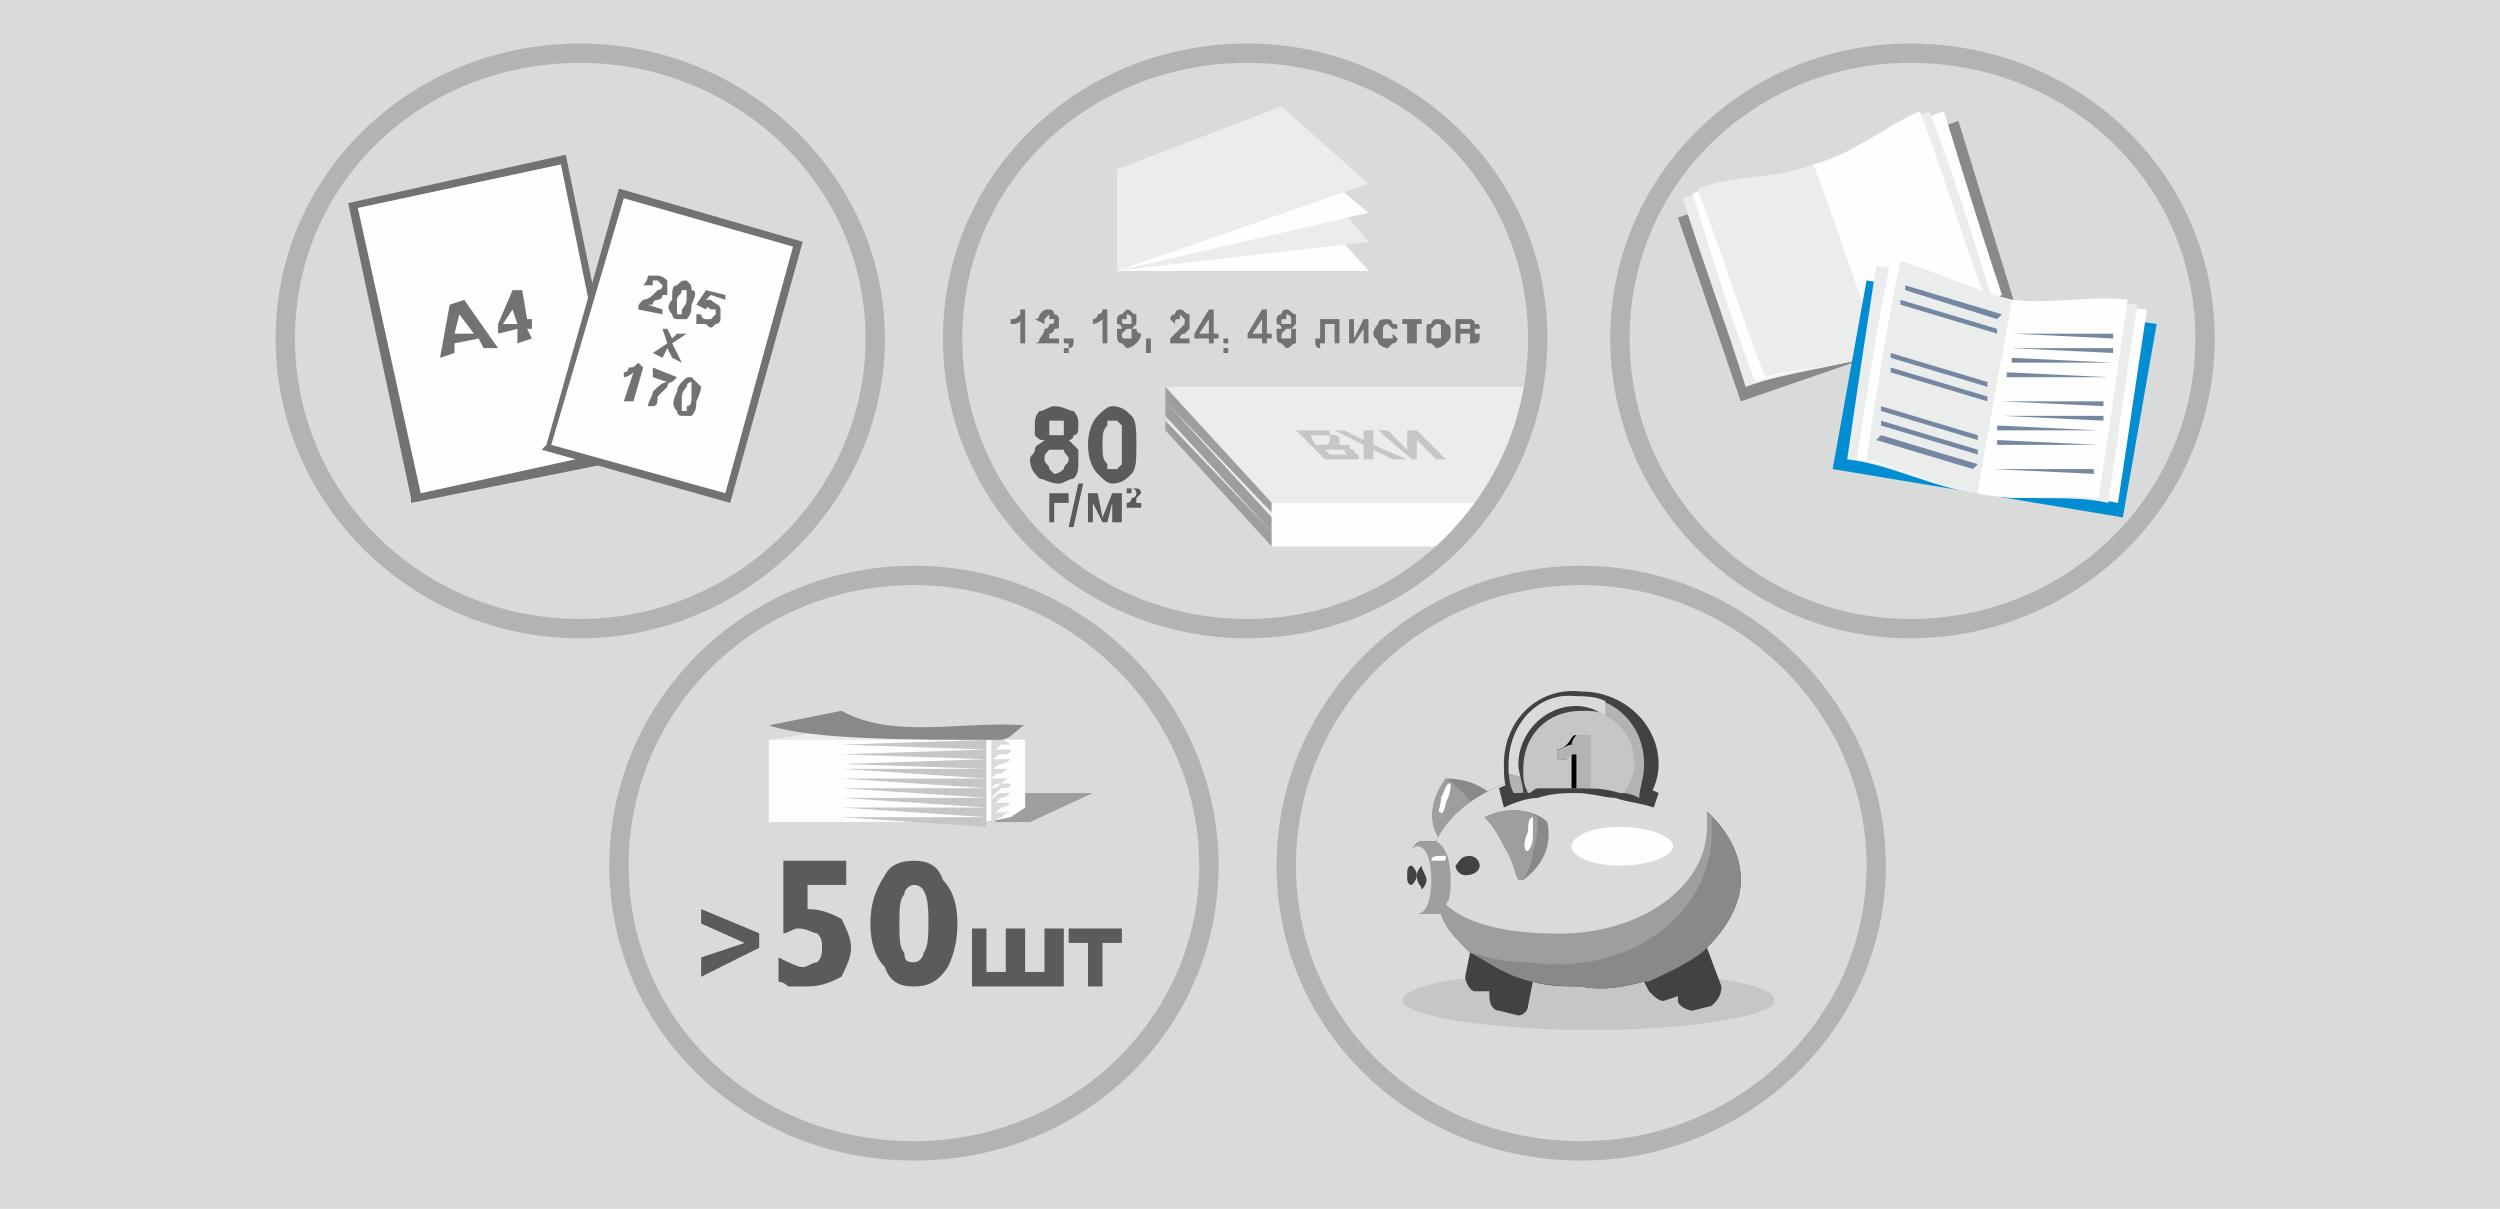 <?xml version="1.0" encoding="UTF-8"?>
<!DOCTYPE svg PUBLIC "-//W3C//DTD SVG 1.1//EN" "http://www.w3.org/Graphics/SVG/1.1/DTD/svg11.dtd">
<!-- Creator: CorelDRAW X7 -->
<svg xmlns="http://www.w3.org/2000/svg" xml:space="preserve" width="517px" height="250px" version="1.1" shape-rendering="geometricPrecision" text-rendering="geometricPrecision" image-rendering="optimizeQuality" fill-rule="evenodd" clip-rule="evenodd"
viewBox="0 0 517 250"
 xmlns:xlink="http://www.w3.org/1999/xlink">
 <g id="Слой_x0020_1">
  <g id="_839632032">
   <polygon fill="#D9DADA" points="0,0 517,0 517,250 0,250 "/>
   <g>
    <path fill="#C5C6C6" d="M329 201c21,0 38,2 38,6 0,3 -17,6 -38,6 -21,0 -39,-3 -39,-6 0,-4 18,-6 39,-6z"/>
    <g>
     <path fill="#898989" d="M311 168c0,0 0,-1 0,-1 -3,-4 -7,-6 -12,-6 -3,4 -4,9 -1,13 0,1 0,1 0,1 2,-2 4,-3 6,-5 2,-1 5,-2 7,-2z"/>
     <path fill="#9D9E9E" d="M299 161l0 0c-3,4 -4,9 -1,13 0,1 0,1 0,1 2,-2 4,-3 6,-5 1,0 1,0 2,-1 -1,-3 -4,-6 -7,-8z"/>
     <path fill="#434242" d="M328 159c18,0 32,11 32,23 0,5 -3,10 -7,14l3 8c0,2 -1,3 -2,4l-4 1c-1,0 -3,-1 -3,-2l0 -1 -3 1c-1,0 -2,-1 -3,-2l-1 -2c-4,1 -8,2 -13,1 -3,0 -7,0 -10,-1l-1 5c0,1 -1,2 -2,2l-4 -1c-1,0 -2,-1 -2,-3l0 -1c0,0 0,0 0,0l-3 0c-1,0 -2,-2 -2,-3l1 -5c-3,-3 -5,-5 -6,-8l-4 0c-1,0 -2,-1 -2,-3l0 -9c0,-2 1,-3 2,-3l3 0c4,-9 17,-15 31,-15z"/>
     <path fill="#898989" d="M328 159c18,0 32,11 32,23 0,5 -3,10 -7,14l0 0c-3,3 -8,5 -12,7l-1 0c-4,1 -8,2 -13,1 -14,0 -17,-4 -23,-7 -3,-3 -5,-5 -6,-8l-4 0c-1,0 -2,-1 -2,-3l0 -9c0,-2 1,-3 2,-3l3 0c4,-9 17,-15 31,-15z"/>
     <path fill="#9D9E9E" d="M328 159c11,0 20,4 26,10 0,1 0,2 0,3 0,17 -17,30 -38,27 -5,0 -8,-1 -12,-2l0 0c-3,-3 -5,-5 -6,-8l-4 0c-1,0 -2,-1 -2,-3l0 -9c0,-2 1,-3 2,-3l3 0c4,-9 17,-15 31,-15z"/>
     <path fill="#D9DADA" d="M328 159c10,0 19,3 25,8 0,2 0,3 0,4 0,13 -15,23 -33,22 -5,0 -16,-1 -21,-6 1,-1 1,-3 1,-5 0,-4 -1,-7 -3,-8 4,-9 17,-15 31,-15z"/>
     <path fill="none" d="M312 175c5,-2 10,-3 16,-2 6,0 11,1 16,3"/>
     <path fill="#434242" d="M310 163c2,-1 5,-2 8,-2 3,0 6,-1 9,-1 2,0 5,1 8,1 3,1 6,2 8,3l-1 3c-3,-1 -5,-1 -8,-2 -2,0 -5,-1 -8,-1 -2,0 -5,0 -8,1 -2,0 -5,1 -7,2l-1 -4z"/>
     <path fill="#434242" d="M304 177c1,0 2,1 2,2 0,1 -1,2 -3,2 -1,0 -2,-1 -2,-2 1,-1 1,-2 3,-2z"/>
     <g>
      <path fill="#898989" d="M307 169c0,0 0,0 0,0 4,-2 10,-2 13,1 1,5 -1,9 -5,12 -1,0 -1,0 -1,0 -1,-2 -1,-4 -3,-7 -1,-2 -2,-4 -4,-6z"/>
      <path fill="#9D9E9E" d="M307 169c0,0 0,0 0,0 4,-2 8,-2 11,0 0,2 0,4 -1,7 0,2 -1,4 -2,6 0,0 0,0 0,0 -1,0 -1,0 -1,0 -1,-2 -1,-4 -3,-7 -1,-2 -2,-4 -4,-6z"/>
     </g>
     <path fill="#D9DADA" d="M293 175c2,0 3,3 3,7 0,4 -1,7 -3,7 -2,0 -3,-4 -3,-7 0,-4 2,-7 3,-7z"/>
     <path fill="#434242" d="M292 179c0,0 1,1 1,2 0,1 -1,2 -1,2 -1,0 -1,-1 -1,-2 0,-1 0,-2 1,-2z"/>
     <path fill="#434242" d="M294 179c0,1 1,2 1,3 0,1 -1,2 -1,2 0,-1 -1,-1 -1,-3 0,-1 1,-2 1,-2z"/>
     <path fill="#FEFEFE" d="M335 171c6,0 11,2 11,4 0,2 -5,4 -11,4 -6,0 -10,-2 -10,-4 0,-2 4,-4 10,-4z"/>
     <path fill="#FEFEFE" d="M316 172c0,-1 0,-3 1,-3 0,0 0,2 0,4 0,2 -1,3 -1,3 -1,0 -1,-2 0,-4z"/>
     <path fill="#FEFEFE" d="M298 177c1,0 1,0 1,0 0,1 0,1 -1,1 -1,0 -2,0 -2,0 0,-1 1,-1 2,-1z"/>
     <path fill="#FEFEFE" d="M298 165c1,-2 1,-3 2,-3 0,1 0,2 -1,4 0,1 -1,3 -1,2 -1,0 0,-1 0,-3z"/>
     <g>
      <path fill="#434242" d="M327 143c9,0 16,7 16,15 0,3 -1,5 -2,7 -2,0 -4,-1 -6,-1 -3,-1 -6,-1 -8,-1 -3,0 -6,0 -9,0 -2,1 -4,1 -6,2 -1,-3 -1,-5 -1,-7 0,-9 7,-16 16,-15z"/>
      <path fill="#B2B3B3" d="M326 144c8,0 14,6 14,14 0,3 -1,5 -1,7 -2,-1 -3,-1 -4,-1 -3,-1 -6,-1 -8,-1 -3,0 -6,0 -9,0 -2,1 -3,1 -5,1 -1,-2 -1,-4 -1,-6 0,-8 6,-15 14,-14z"/>
      <path fill="#D9DADA" d="M326 144c2,0 4,0 6,1 0,1 0,1 0,2 0,8 -7,14 -16,14 -1,0 -3,-1 -4,-1 0,-1 0,-2 0,-2 0,-8 6,-15 14,-14z"/>
      <path fill="#434242" d="M315 164c0,-2 -1,-4 -1,-6 0,-6 5,-12 12,-12 6,0 11,6 11,12 0,2 0,4 -1,6 0,0 0,0 -1,0 -3,-1 -6,-1 -8,-1 -3,0 -6,0 -9,0 -1,0 -2,1 -3,1z"/>
      <path fill="#C5C6C6" d="M316 164c-1,-2 -1,-3 -1,-5 0,-7 5,-12 12,-12 2,0 4,0 5,1 4,2 6,6 6,10 0,2 -1,4 -2,6 0,0 0,0 -1,0 -3,-1 -6,-1 -8,-1 -3,0 -6,0 -9,0 -1,0 -1,1 -2,1z"/>
      <g>
       <path fill="black" fill-rule="nonzero" d="M328 152l0 11c0,0 -1,0 -1,0 -1,0 -1,0 -2,0l0 -7c0,0 -1,0 -1,1 -1,0 -2,0 -2,0l0 -2c1,0 2,-1 2,-1 1,-1 1,-2 2,-2l2 0z"/>
       <path fill="#B2B3B3" d="M329 152l0 11c-1,0 -2,0 -2,0 -1,0 -1,0 -1,0l0 -7c-1,0 -1,0 -2,1 0,0 -1,0 -2,0l0 -2c1,0 2,-1 3,-1 0,-1 1,-2 1,-2l3 0z"/>
      </g>
     </g>
    </g>
   </g>
   <path fill="#B2B3B3" d="M120 9c34,0 63,27 63,61 0,34 -29,62 -63,62 -35,0 -63,-28 -63,-62 0,-34 28,-61 63,-61zm0 4c32,0 59,25 59,57 0,32 -27,58 -59,58 -33,0 -59,-26 -59,-58 0,-32 26,-57 59,-57z"/>
   <path fill="#B2B3B3" d="M395 9c35,0 63,27 63,61 0,34 -28,62 -63,62 -34,0 -62,-28 -62,-62 0,-34 28,-61 62,-61zm0 4c33,0 59,25 59,57 0,32 -26,58 -59,58 -32,0 -58,-26 -58,-58 0,-32 26,-57 58,-57z"/>
   <path fill="#B2B3B3" d="M189 117c35,0 63,28 63,62 0,34 -28,61 -63,61 -35,0 -63,-27 -63,-61 0,-34 28,-62 63,-62zm0 4c32,0 59,26 59,58 0,32 -27,57 -59,57 -33,0 -59,-25 -59,-57 0,-32 26,-58 59,-58z"/>
   <path fill="#B2B3B3" d="M327 117c34,0 63,28 63,62 0,34 -29,61 -63,61 -35,0 -63,-27 -63,-61 0,-34 28,-62 63,-62zm0 4c32,0 59,26 59,58 0,32 -27,57 -59,57 -33,0 -59,-25 -59,-57 0,-32 26,-58 59,-58z"/>
   <path fill="#5B5B5B" fill-rule="nonzero" d="M212 192l0 9 4 0 0 -9 4 0 0 12 -19 0 0 -12 3 0 0 9 4 0 0 -9 4 0zm20 3l-4 0 0 9 -3 0 0 -9 -4 0 0 -3 11 0 0 3zm-75 1l-12 6 0 -4 9 -3 -9 -4 0 -3 12 5 0 3zm18 -18l0 5 -8 0 0 5c3,0 5,1 7,2 1,2 2,4 2,6 0,2 -1,4 -2,6 -2,1 -4,2 -7,2 -1,0 -2,0 -4,0 -1,-1 -2,-1 -2,-1l0 -5c2,1 4,2 5,2 1,0 2,-1 3,-1 1,-1 1,-2 1,-3 0,-1 0,-2 -1,-3 -1,0 -2,-1 -4,-1 -1,0 -2,1 -3,1l0 -15 13 0zm23 13c0,4 -1,7 -2,9 -2,3 -4,4 -7,4 -3,0 -5,-1 -6,-4 -2,-2 -3,-5 -3,-9 0,-4 1,-7 3,-10 1,-2 3,-3 6,-3 3,0 5,1 6,4 2,2 3,5 3,9zm-6 -1c0,-5 -1,-7 -3,-7 -1,0 -2,1 -2,2 -1,1 -1,3 -1,6 0,3 0,5 1,6 0,2 1,2 2,2 1,0 2,-1 2,-2 1,-1 1,-4 1,-7z"/>
   <polygon fill="#9D9E9E" points="182,164 226,164 213,170 168,170 "/>
   <polygon fill="#FEFEFE" points="159,153 204,153 204,170 159,170 "/>
   <polygon fill="#C5C6C6" points="174,154 204,153 204,155 204,157 204,159 204,161 204,163 204,165 204,167 204,169 204,171 174,169 204,169 174,167 204,167 174,165 204,165 174,163 204,163 174,161 204,161 174,159 204,159 174,158 204,157 174,156 204,155 "/>
   <polygon fill="#FEFEFE" points="212,153 204,153 204,170 209,169 212,167 "/>
   <path fill="#D9DADA" d="M209 154c0,0 -1,-1 -2,-1 -1,0 -1,0 -2,0 0,1 0,1 0,2 0,1 0,1 0,2 0,1 0,1 0,2 0,1 0,1 0,2 0,1 0,1 0,2 0,0 0,1 0,2 0,0 0,1 0,2 0,0 0,1 0,2 0,0 0,1 0,2 1,-1 1,-2 2,-2 1,-1 2,-1 2,-2 0,1 -1,1 -2,1 -1,0 -1,0 -2,1 1,-1 1,-1 2,-2 1,0 2,-1 2,-1 0,0 -1,0 -2,0 -1,0 -1,0 -2,1 1,-1 1,-1 2,-2 1,0 2,-1 2,-1 0,0 -1,0 -2,0 -1,0 -1,1 -2,1 1,-1 1,-1 2,-2 1,0 2,0 2,-1 0,0 -1,0 -2,0 -1,1 -1,1 -2,1 1,-1 1,-1 2,-1 1,-1 2,-1 2,-2 0,1 -1,1 -2,1 -1,0 -1,0 -2,0 1,-1 1,-1 2,-1 1,-1 2,-1 2,-1 0,0 -1,0 -2,0 -1,0 -1,0 -2,0 1,0 1,-1 2,-1 1,0 2,-1 2,-1 0,0 -1,0 -2,0 -1,0 -1,0 -2,0 1,0 1,-1 2,-1 1,0 2,0 2,-1 0,0 -1,0 -2,0 -1,0 -1,0 -2,0 1,0 1,0 2,-1 1,0 2,0 2,0z"/>
   <polygon fill="#EBECEC" points="159,153 204,153 212,153 172,151 "/>
   <path fill="#898989" d="M174 147c11,6 25,2 38,3 -1,0 -3,3 -5,3 -19,0 -39,0 -48,-3 5,-1 10,-2 15,-3z"/>
   <g>
    <g>
     <polygon fill="#898989" points="347,45 376,35 389,73 360,83 "/>
     <path fill="#EBECEC" d="M348 41c9,-3 19,-3 28,-6 4,13 8,26 13,38 -9,3 -20,4 -28,7 -4,-13 -9,-26 -13,-39z"/>
     <polygon fill="#898989" points="405,25 376,35 389,73 417,64 "/>
     <path fill="#FEFEFE" d="M402 23c-9,3 -18,9 -26,12 4,13 8,26 13,38 8,-2 17,-9 25,-12 -4,-12 -8,-25 -12,-38z"/>
     <path fill="#EBECEC" d="M399 23c-8,3 -16,9 -24,11 5,13 9,26 14,39 8,-2 15,-8 23,-11 -4,-13 -8,-26 -13,-39z"/>
     <path fill="#FEFEFE" d="M350 40c8,-3 18,-3 25,-6 5,13 9,26 14,39 -8,3 -18,3 -26,6 -5,-13 -9,-26 -13,-39z"/>
     <path fill="#EBECEC" d="M351 39c8,-3 17,-2 24,-5 5,13 9,26 14,39 -8,3 -17,3 -24,5 -5,-13 -9,-26 -14,-39z"/>
     <path fill="#FEFEFE" d="M397 23c-7,3 -14,9 -22,11 5,13 9,26 14,39 7,-2 14,-8 22,-10 -5,-13 -9,-27 -14,-40z"/>
    </g>
    <polygon fill="#008DD2" points="386,58 416,63 409,102 379,97 "/>
    <path fill="#EBECEC" d="M388 55c9,1 19,6 28,8 -2,13 -5,26 -7,39 -9,-1 -18,-6 -27,-7 2,-14 4,-27 6,-40z"/>
    <polygon fill="#008DD2" points="446,67 416,63 409,102 439,107 "/>
    <path fill="#FEFEFE" d="M444 64c-9,-1 -19,0 -28,-1 -2,13 -5,26 -7,39 9,2 20,0 29,2 2,-13 4,-27 6,-40z"/>
    <path fill="#EBECEC" d="M442 63c-8,-1 -18,0 -26,-1 -2,13 -5,27 -7,40 9,2 18,0 27,2 2,-14 4,-28 6,-41z"/>
    <path fill="#FEFEFE" d="M391 54c8,2 17,6 25,8 -2,13 -5,27 -7,40 -8,-1 -17,-6 -25,-7 2,-13 4,-27 7,-41z"/>
    <path fill="#EBECEC" d="M393 54c7,2 15,6 23,8 -2,13 -5,27 -7,40 -7,-1 -15,-5 -23,-7 2,-13 4,-27 7,-41z"/>
    <path fill="#FEFEFE" d="M440 62c-7,-1 -16,1 -24,0 -2,13 -5,27 -7,40 8,2 17,0 25,1 2,-13 4,-27 6,-41z"/>
    <path fill="#7688A1" fill-rule="nonzero" d="M394 59l20 6 -1 1 -19 -6 0 -1zm-6 32l1 -1 20 6 -1 1 -20 -6zm1 -3l0 -1 20 6 0 1 -20 -6zm0 -3l0 -1 20 6 0 1 -20 -6zm1 -3l0 0 20 6 0 0 -20 -6zm0 -3l0 0 20 6 0 0 -20 -6zm1 -2l0 -1 20 6 0 1 -20 -6zm0 -3l0 -1 20 6 0 1 -20 -6zm1 -3l0 0 20 6 0 0 -20 -6zm0 -3l0 0 20 6 0 0 -20 -6zm1 -3l0 0 20 6 0 0 -20 -6zm0 -2l0 -1 20 6 0 1 -20 -6z"/>
    <path fill="#7688A1" fill-rule="nonzero" d="M438 67l-21 -1 0 0 21 1 0 0zm-5 31l0 -1 -21 0 0 0 21 1zm0 -3l0 0 -21 -1 0 0 21 1zm1 -3l0 0 -21 -1 0 1 21 0zm0 -3l0 0 -21 -1 0 1 21 0zm1 -2l0 -1 -21 0 0 0 21 1zm0 -3l0 -1 -21 0 0 0 21 1zm1 -3l0 0 -21 -1 0 0 21 1zm0 -3l0 0 -21 -1 0 1 21 0zm0 -3l1 0 -21 -1 0 1 20 0zm1 -2l0 -1 -21 0 0 0 21 1zm0 -3l0 -1 -20 0 -1 0 21 1z"/>
   </g>
   <path fill="#EBECEC" d="M314 87l-73 0 22 23 37 0c7,-6 12,-14 14,-23z"/>
   <polygon fill="#9D9E9E" points="263,110 241,87 241,89 263,113 "/>
   <path fill="#FEFEFE" d="M300 110l-37 0 0 3 35 0c1,-1 2,-2 2,-3z"/>
   <path fill="#EBECEC" d="M315 83l-74 0 22 24 40 0c6,-7 10,-15 12,-24z"/>
   <polygon fill="#9D9E9E" points="263,107 241,83 241,86 263,110 "/>
   <path fill="#FEFEFE" d="M303 107l-40 0 0 3 38 0c1,-1 2,-2 2,-3z"/>
   <path fill="#EBECEC" d="M316 80l-75 0 22 24 43 0c5,-7 8,-15 10,-24z"/>
   <polygon fill="#9D9E9E" points="263,104 241,80 241,83 263,106 "/>
   <path fill="#FEFEFE" d="M306 104l-43 0 0 3 41 0c1,-1 1,-2 2,-3z"/>
   <path fill="#5B5B5B" fill-rule="nonzero" d="M236 104l0 1 -3 0c0,0 0,-1 0,-1 0,0 1,0 1,-1 0,0 1,0 1,-1 0,0 0,0 0,0 0,0 0,0 0,0 0,-1 -1,-1 -1,-1 0,0 0,0 0,1 0,0 0,0 0,0l-1 0c0,0 0,-1 0,-1 1,0 1,0 1,0 1,0 1,0 1,0 1,0 1,1 1,1 0,0 0,0 0,0 -1,1 -1,1 -1,1 0,0 0,0 0,1 -1,0 -1,0 -1,0 0,0 0,0 0,0l2 0z"/>
   <polygon fill="#5B5B5B" fill-rule="nonzero" points="225,102 227,102 228,107 230,102 232,102 232,108 230,108 230,104 229,108 228,108 226,104 226,108 225,108 "/>
   <polygon fill="#5B5B5B" fill-rule="nonzero" points="221,109 223,100 224,100 222,109 "/>
   <polygon fill="#5B5B5B" fill-rule="nonzero" points="217,102 221,102 221,104 218,104 218,108 217,108 "/>
   <path fill="#B2B3B3" d="M258 9c34,0 62,27 62,61 0,34 -28,62 -62,62 -35,0 -63,-28 -63,-62 0,-34 28,-61 63,-61zm0 4c32,0 58,25 58,57 0,32 -26,58 -58,58 -33,0 -59,-26 -59,-58 0,-32 26,-57 59,-57z"/>
   <path fill="#5B5B5B" fill-rule="nonzero" d="M216 91c-1,0 -1,0 -2,-1 0,0 0,-1 0,-2 0,-1 0,-2 1,-3 1,0 2,-1 3,-1 2,0 3,1 4,1 1,1 1,2 1,3 0,1 0,2 -1,2 0,1 -1,1 -1,1 1,1 1,1 2,2 0,1 0,1 0,2 0,2 0,3 -1,4 -1,0 -2,1 -3,1 -2,0 -3,-1 -4,-1 -1,-1 -2,-2 -2,-4 0,-1 1,-1 1,-2 0,-1 1,-1 2,-2zm1 -3c0,1 0,1 0,2 0,0 1,0 1,0 1,0 1,0 2,0 0,-1 0,-1 0,-2 0,0 0,-1 0,-1 -1,0 -1,0 -2,0 0,0 -1,0 -1,0 0,0 0,1 0,1zm-1 7c0,1 1,1 1,2 0,0 1,1 1,1 1,0 2,-1 2,-1 0,-1 1,-1 1,-2 0,-1 -1,-1 -1,-2 0,0 -1,0 -2,0 0,0 -1,0 -1,0 -1,1 -1,1 -1,2zm14 -11c2,0 3,1 4,2 1,1 1,3 1,6 0,3 0,5 -1,6 -1,1 -2,2 -4,2 -1,0 -2,-1 -3,-2 -1,-1 -2,-3 -2,-6 0,-3 1,-5 2,-6 1,-1 2,-2 3,-2zm0 3c0,0 0,0 -1,0 0,0 0,1 0,1 -1,1 -1,2 -1,4 0,2 0,3 1,4 0,0 0,1 0,1 1,0 1,0 1,0 1,0 1,0 1,0 0,0 1,-1 1,-1 0,-1 0,-2 0,-4 0,-2 0,-3 0,-4 0,0 -1,-1 -1,-1 0,0 0,0 -1,0z"/>
   <path fill="#C5C6C6" fill-rule="nonzero" d="M268 89l4 0c0,0 1,0 1,0 1,0 1,0 2,0 0,1 0,1 1,1 0,0 1,0 1,1 0,0 0,0 0,0 0,1 0,1 0,1 1,0 1,0 2,0 0,1 1,1 1,1 0,1 1,1 1,1 0,0 0,1 0,1 -1,0 -1,0 -1,0 -1,0 -1,0 -2,0l-4 0 -6 -6zm3 1l1 2 2 0c0,0 1,0 1,-1 0,0 0,0 0,0 1,0 0,0 0,0 0,0 0,-1 0,-1 -1,0 -1,0 -1,0 -1,0 -1,0 -2,0l-1 0zm3 3l1 1 2 0c1,0 1,0 1,0 0,0 0,0 1,0 0,0 -1,0 -1,-1 0,0 0,0 0,0 -1,0 -1,0 -1,0 -1,0 -1,0 -2,0l-1 0zm8 2l0 -3 -6 -3 2 0 4 2 0 -2 2 0 0 3 7 3 -3 0 -4 -2 0 2 -2 0zm3 -6l2 0 4 4 0 -4 2 0 6 6 -2 0 -4 -4 0 4 -1 0 -7 -6z"/>
   <path fill="#727271" fill-rule="nonzero" d="M212 71l-1 0 0 -5c0,1 -1,1 -2,1l0 -1c1,0 1,0 2,-1 0,0 0,0 0,-1l1 0 0 7zm7 -1l0 1 -5 0c0,0 1,0 1,-1 0,0 1,-1 1,-2 1,0 1,-1 1,-1 1,0 1,0 1,-1 0,0 0,0 -1,0 0,0 0,-1 0,-1 0,0 -1,1 -1,1 0,0 0,0 0,1l-2 -1c1,0 1,-1 1,-1 1,-1 1,-1 2,-1 1,0 1,1 1,1 1,0 1,1 1,1 0,1 0,1 0,1 0,1 0,1 -1,1 0,0 0,1 -1,1 0,0 0,1 0,1 0,0 -1,0 -1,0l3 0zm1 0l2 0 0 1c0,0 0,1 -1,1 0,0 0,0 0,1 0,0 0,0 -1,0l0 -1c0,0 1,0 1,0 0,0 0,0 0,-1l-1 0 0 -1zm9 1l-1 0 0 -5c-1,1 -2,1 -2,1l0 -1c0,0 1,0 1,-1 0,0 1,0 1,-1l1 0 0 7zm3 -3c0,-1 -1,-1 -1,-1 0,0 0,-1 0,-1 0,0 0,-1 1,-1 0,0 1,-1 1,-1 1,0 1,1 2,1 0,0 0,1 0,1 0,0 0,1 0,1 0,0 0,0 -1,1 1,0 1,0 1,0 0,1 1,1 1,1 0,1 -1,2 -1,2 0,0 -1,1 -2,1 0,0 -1,-1 -1,-1 -1,0 -1,-1 -1,-2 0,0 0,0 0,-1 0,0 1,0 1,0zm0 -2c0,1 0,1 1,1 0,0 0,0 0,0 0,0 1,0 1,0 0,0 0,0 0,-1 0,0 0,0 0,0 0,-1 -1,-1 -1,-1 0,0 0,0 0,1 -1,0 -1,0 -1,0zm0 3c0,1 0,1 1,1 0,0 0,0 0,0 1,0 1,0 1,0 0,0 0,0 0,-1 0,0 0,0 0,-1 0,0 0,0 -1,0 0,0 0,0 -1,1 0,0 0,0 0,0zm5 1l1 0 0 1c0,0 0,1 0,1 0,0 0,0 0,1 -1,0 -1,0 -1,0l0 -1c0,0 0,0 0,0 0,0 0,0 0,-1l0 0 0 -1zm9 0l0 1 -4 0c0,0 0,0 0,-1 0,0 1,-1 2,-2 0,0 1,-1 1,-1 0,0 0,0 0,-1 0,0 0,0 0,0 0,0 -1,-1 -1,-1 0,0 0,1 0,1 -1,0 -1,0 -1,1l-1 -1c0,0 0,-1 1,-1 0,-1 1,-1 1,-1 1,0 1,1 2,1 0,0 0,1 0,1 0,1 0,1 0,1 0,1 0,1 0,1 0,0 -1,1 -1,1 -1,0 -1,1 -1,1 0,0 0,0 0,0l2 0zm4 1l0 -1 -3 0 0 -1 3 -5 1 0 0 5 1 0 0 1 -1 0 0 1 -1 0zm0 -2l0 -3 -2 3 2 0zm3 1l1 0 0 1c0,0 0,1 0,1 0,0 0,0 0,1 0,0 0,0 -1,0l0 -1c0,0 0,0 1,0 0,0 0,0 0,-1l-1 0 0 -1zm8 1l0 -1 -3 0 0 -1 3 -5 1 0 0 5 1 0 0 1 -1 0 0 1 -1 0zm0 -2l0 -3 -2 3 2 0zm4 -1c0,-1 -1,-1 -1,-1 0,0 0,-1 0,-1 0,0 0,-1 1,-1 0,0 0,-1 1,-1 1,0 1,1 2,1 0,0 0,1 0,1 0,0 0,1 0,1 0,0 0,0 -1,1 1,0 1,0 1,0 0,1 0,1 0,1 0,1 0,2 0,2 -1,0 -1,1 -2,1 0,0 -1,-1 -1,-1 -1,0 -1,-1 -1,-2 0,0 0,0 0,-1 0,0 1,0 1,0zm0 -2c0,1 0,1 0,1 1,0 1,0 1,0 0,0 1,0 1,0 0,0 0,0 0,-1 0,0 0,0 0,0 0,-1 -1,-1 -1,-1 0,0 0,0 0,1 -1,0 -1,0 -1,0zm0 3c0,1 0,1 0,1 1,0 1,0 1,0 0,0 1,0 1,0 0,0 0,0 0,-1 0,0 0,0 0,-1 0,0 -1,0 -1,0 0,0 0,0 -1,1 0,0 0,0 0,0zm8 -3l4 0 0 5 -1 0 0 -4 -2 0 0 3c0,0 0,1 0,1 0,0 0,0 -1,0 0,0 0,1 0,1 -1,0 -1,-1 -1,-1l0 -1c0,0 0,0 0,0 0,0 0,0 0,0 0,0 1,0 1,0 0,0 0,0 0,-1l0 -3zm6 0l1 0 0 4 2 -4 1 0 0 5 -1 0 0 -3 -2 3 -1 0 0 -5zm10 2l-1 0c0,0 0,0 -1,-1 0,0 0,0 0,0 0,0 -1,0 -1,1 0,0 0,0 0,1 0,0 0,1 0,1 0,0 1,0 1,0 0,0 0,0 1,0 0,0 0,0 0,-1l1 1c0,0 0,1 -1,1 0,0 -1,1 -1,1 -1,0 -2,-1 -2,-1 0,-1 -1,-1 -1,-2 0,-1 1,-2 1,-2 0,-1 1,-1 2,-1 0,0 1,0 1,1 1,0 1,0 1,1zm1 -2l4 0 0 1 -1 0 0 4 -2 0 0 -4 -1 0 0 -1zm5 3c0,-1 0,-1 0,-1 0,-1 0,-1 1,-1 0,-1 1,-1 1,-1 1,0 2,0 2,1 1,0 1,1 1,2 0,1 0,1 -1,2 0,0 -1,1 -2,1 0,0 -1,-1 -1,-1 -1,0 -1,0 -1,-1 0,0 0,-1 0,-1zm1 0c0,0 0,1 0,1 1,0 1,0 1,0 1,0 1,0 1,0 0,0 0,-1 0,-1 0,-1 0,-1 0,-1 0,-1 0,-1 -1,-1 0,0 0,0 -1,1 0,0 0,0 0,1zm5 -3l3 0c0,0 1,0 1,1 1,0 1,0 1,1 0,0 0,0 -1,0 0,1 0,1 0,1 0,0 0,0 1,0 0,1 0,1 0,1 0,0 0,1 -1,1 0,0 0,0 -1,0l-3 0 0 -5zm1 2l1 0c1,0 1,0 1,0 0,0 0,0 0,0 0,0 0,-1 0,-1 0,0 0,0 -1,0l-1 0 0 1zm0 3l1 0c1,0 1,0 1,-1 0,0 0,0 0,0 0,0 0,0 0,-1 0,0 0,0 -1,0l-1 0 0 2z"/>
   <g>
    <g>
     <polygon fill="#FEFEFE" points="283,56 231,56 231,35 264,35 "/>
     <polygon fill="#EBECEC" points="283,50 231,56 231,35 265,29 "/>
     <polygon fill="#FEFEFE" points="283,56 231,56 231,35 264,35 "/>
     <polygon fill="#EBECEC" points="283,50 231,56 231,35 265,29 "/>
     <polygon fill="#FEFEFE" points="283,44 231,56 231,35 264,28 "/>
     <polygon fill="#EBECEC" points="283,38 231,56 231,35 265,22 "/>
    </g>
    <path fill="#898989" d="M231 37l0 0c0,0 0,0 0,1l0 2c0,0 0,0 0,0l0 0c0,0 0,0 0,0l0 -2c0,-1 0,-1 0,-1z"/>
    <path fill="#898989" d="M231 48l0 0c0,0 0,1 0,1l0 2c0,0 0,0 0,0l0 0c0,0 0,0 0,0l0 -2c0,0 0,-1 0,-1z"/>
   </g>
   <g>
    <polygon fill="#FEFEFE" points="86,103 73,42 116,33 129,94 "/>
    <path fill="#727271" fill-rule="nonzero" d="M85 103l-13 -61 45 -10 13 63 -45 9 0 -1zm-11 -60l13 59 41 -9 -12 -59 -42 9z"/>
   </g>
   <g>
    <polygon fill="#FEFEFE" points="113,93 128,40 165,50 151,103 "/>
    <path fill="#727271" fill-rule="nonzero" d="M113 92l15 -53 38 11 -15 54 -39 -11 1 -1zm16 -51l-15 51 36 10 14 -51 -35 -10z"/>
   </g>
   <path fill="#727271" fill-rule="nonzero" d="M96 62l7 10 -3 0 -1 -2 -5 1 0 2 -3 1 2 -11 3 -1zm2 7l-3 -4 -1 4 4 0zm10 -9l1 6 1 0 0 2 -1 0 1 2 -3 1 0 -3 -4 1 0 -2 3 -7 2 0zm-4 7l3 0 -1 -3 -2 3z"/>
   <path fill="#727271" fill-rule="nonzero" d="M137 64l0 1 -5 -1c0,-1 0,-1 1,-2 0,0 1,0 2,-1 0,0 1,-1 1,-1 0,0 1,0 1,-1 0,0 0,0 0,0 -1,-1 -1,-1 -1,-1 0,0 -1,0 -1,0 0,0 0,1 0,1l-2 0c1,-1 1,-2 1,-2 1,0 2,0 2,0 1,0 2,1 2,1 0,1 0,1 0,2 0,0 0,0 0,1 -1,0 -1,0 -1,0 0,1 -1,1 -1,1 -1,0 -1,1 -1,1 -1,0 -1,0 -1,0l3 1zm5 -6c1,1 1,1 1,2 1,0 1,1 0,3 0,1 0,2 -1,3 -1,0 -1,0 -2,0 -1,0 -1,-1 -1,-1 -1,-1 -1,-2 0,-3 0,-2 0,-3 1,-3 1,-1 1,-1 2,-1zm0 2c0,0 -1,0 -1,0 0,0 0,0 0,0 0,1 -1,1 -1,2 0,1 0,1 0,2 0,0 0,0 0,1 0,0 0,0 0,0 1,0 1,0 1,0 0,0 0,0 0,-1 0,0 1,-1 1,-2 0,0 0,-1 0,-1 0,-1 0,-1 0,-1 0,0 0,0 0,0zm2 5l1 0c0,0 0,1 1,1 0,0 0,0 0,0 0,0 1,0 1,0 0,0 0,0 1,-1 0,0 0,-1 0,-1 -1,0 -1,0 -1,0 -1,-1 -1,0 -1,0l-2 -1 2 -3 4 1 0 1 -3 -1 -1 1c1,0 1,0 1,0 1,1 2,1 2,2 0,0 0,1 0,2 0,0 0,1 -1,1 -1,1 -1,1 -2,0 -1,0 -1,0 -2,0 0,-1 0,-2 0,-2zm-9 8l3 -2 -1 -3 1 0 1 2 1 -1 2 0 -3 2 2 4 -2 -1 -1 -2 -1 2 -2 -1zm-4 10l-2 0 2 -6c-1,1 -2,1 -2,1l0 -1c0,0 1,0 1,-1 1,0 1,0 2,-1l1 1 -2 7zm4 -5l0 -2 5 2 -1 1c0,0 -1,0 -1,1 -1,1 -1,1 -2,2 0,1 0,2 -1,2l-1 0c0,-1 1,-2 1,-3 1,-1 2,-2 3,-2l-3 -1zm8 0c1,1 1,1 2,2 0,0 0,1 -1,3 0,1 0,2 -1,3 -1,0 -1,0 -2,0 -1,0 -1,-1 -1,-1 -1,-1 -1,-2 0,-4 0,-1 1,-2 1,-2 1,-1 1,-1 2,-1zm0 1c0,0 -1,0 -1,1 0,0 0,0 0,0 0,0 -1,1 -1,2 0,1 0,1 0,2 0,0 0,0 0,0 0,1 0,1 0,1 1,0 1,0 1,0 0,0 0,-1 0,-1 1,0 1,-1 1,-2 0,-1 0,-1 0,-1 0,-1 0,-1 0,-1 0,0 0,0 0,-1z"/>
  </g>
 </g>
</svg>
